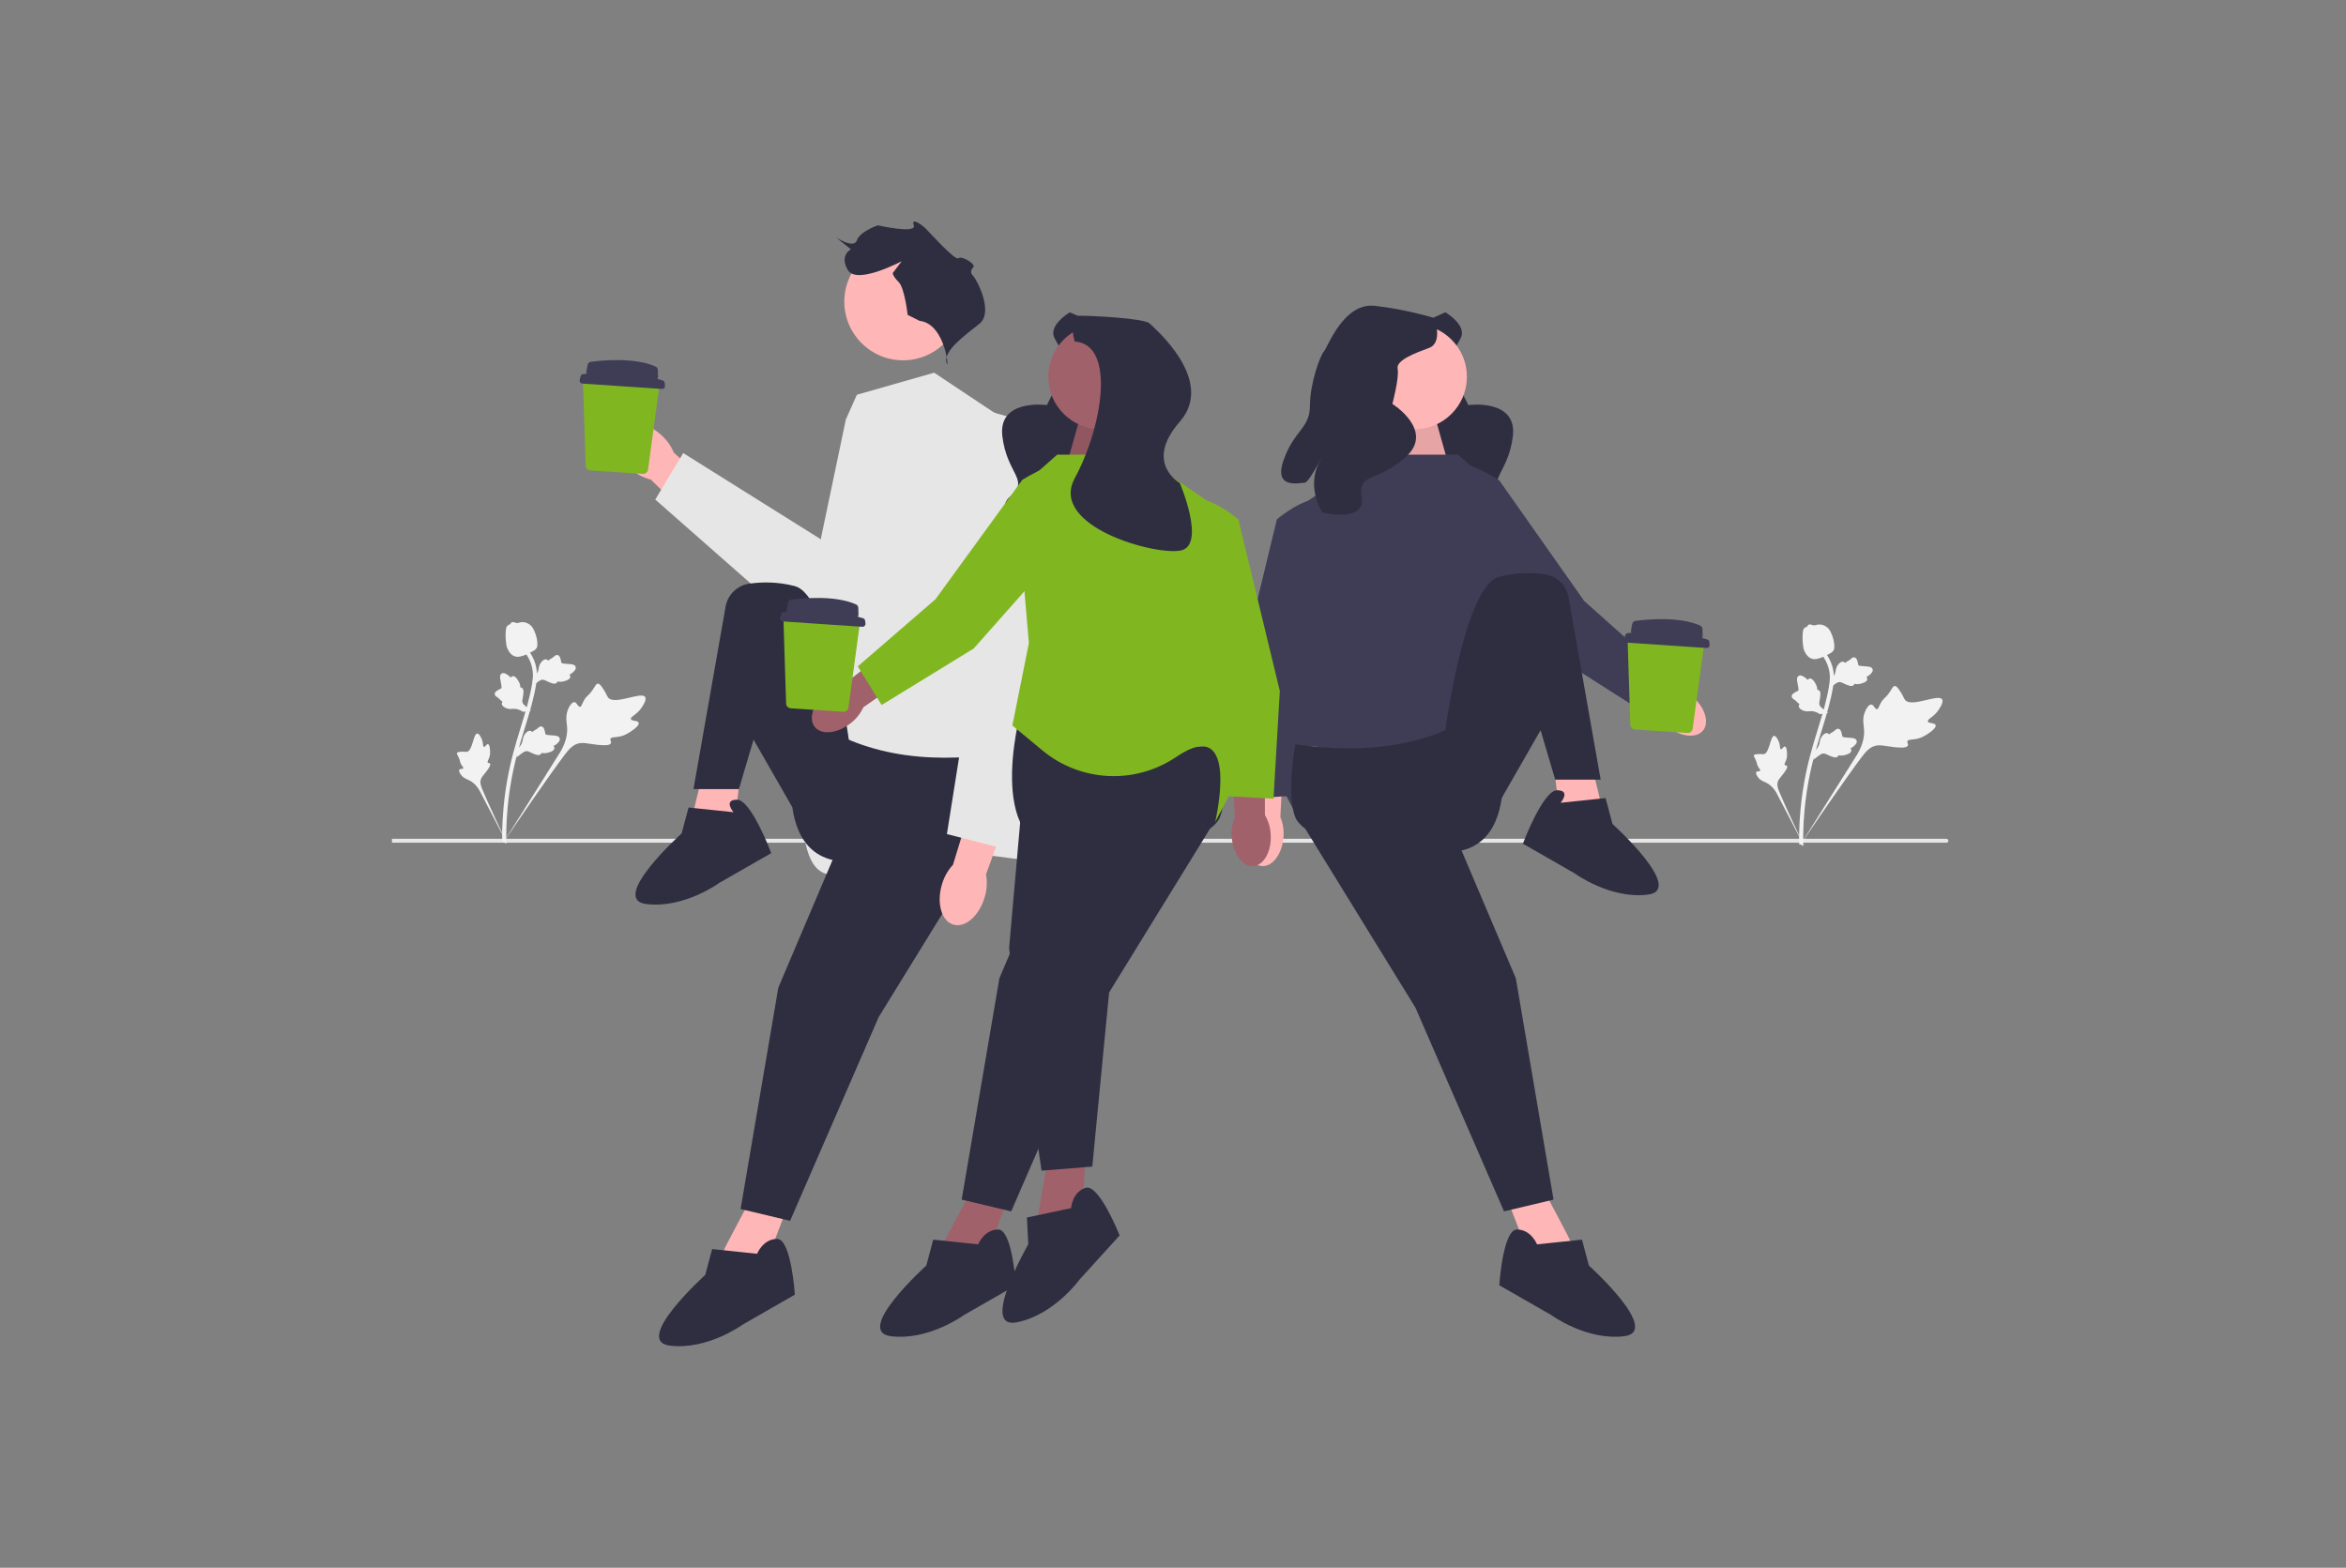 <?xml version="1.0" encoding="UTF-8"?>
<svg xmlns="http://www.w3.org/2000/svg" xmlns:xlink="http://www.w3.org/1999/xlink" width="413" height="276" viewBox="0 0 413 276">
  <rect x="0" y="0" width="413" height="276" fill="#808080" stroke="none"/>
  <defs>
    <rect id="a" width="413" height="275.333" x="0" y="0"></rect>
  </defs>
  <g fill="none" fill-rule="evenodd">
    <mask id="b" fill="#fff">
      <use xlink:href="#a"></use>
    </mask>
    <g mask="url(#b)">
      <g transform="translate(69 39)">
        <path fill="#E6E6E6" fill-rule="nonzero" d="M274,109.014 L274,109.014 C274,109.206 273.844,109.362 273.651,109.362 L0,109.362 L0,108.665 L273.651,108.665 C273.844,108.665 274,108.821 274,109.014 L274,109.014 Z"></path>
        <g transform="translate(39.065)">
          <ellipse cx="50.913" cy="14.105" fill="#FFB6B6" fill-rule="nonzero" rx="10.342" ry="10.329"></ellipse>
          <path fill="#E6E6E6" fill-rule="nonzero" d="M56.393,26.613 L42.781,30.497 L40.837,34.867 L36.461,55.746 L36.461,88.763 C36.461,88.763 31.114,100.416 34.031,110.613 C37.148,121.512 48.129,108.648 56.393,110.116 C64.658,111.584 77.784,113.041 77.784,113.041 L70.006,77.596 L68.061,34.382 L56.393,26.613 L56.393,26.613 Z"></path>
          <path fill="#2F2E41" fill-rule="nonzero" d="M53.825,17.487 L51.722,16.437 C51.722,16.437 51.197,11.713 50.145,10.663 C49.094,9.613 49.094,9.088 49.094,9.088 L50.671,6.988 C50.671,6.988 42.786,11.188 41.21,8.563 C39.633,5.938 41.735,4.888 41.735,4.888 L39.107,2.788 C39.107,2.788 42.261,4.888 42.786,3.313 C43.312,1.738 46.466,0.669 46.466,0.669 C46.466,0.669 53.353,2.226 52.8,0.669 C52.248,-0.887 54.35,0.688 54.876,1.213 C55.402,1.738 60.132,6.988 60.658,6.463 C61.184,5.938 63.812,7.513 63.286,8.038 C62.76,8.563 62.76,9.088 63.286,9.613 C63.812,10.138 66.966,15.912 64.337,18.012 C61.709,20.112 58.03,22.737 58.555,24.837 C59.081,26.937 58.555,18.012 53.825,17.487 L53.825,17.487 Z"></path>
          <g fill-rule="nonzero" transform="translate(0 34.37)">
            <path fill="#FFB6B6" d="M2.846,9.123 C0.192,6.838 -0.779,3.618 0.677,1.931 C2.133,0.244 5.465,0.729 8.12,3.016 C9.193,3.915 10.035,5.057 10.576,6.347 L21.7,16.172 L16.972,21.287 L6.508,11.059 C5.15,10.715 3.894,10.051 2.846,9.123 L2.846,9.123 Z"></path>
            <path fill="#E6E6E6" d="M40.953,0.665 L48.281,0 L54.707,30.609 C55.931,36.442 52.103,42.136 46.235,43.212 L40.953,44.18 L7.292,14.579 L12.21,6.391 L37.034,21.943 L40.953,0.665 L40.953,0.665 Z"></path>
          </g>
          <g fill-rule="nonzero" transform="translate(3.802 63.544)">
            <path fill="#FFB6B6" d="M20.792 107.613C20.792 107.613 14.98 118.393 15.396 117.978 15.811 117.563 22.868 120.051 22.868 120.051L27.019 109.271 20.792 107.613ZM12.214 32.155C12.214 32.155 9.239 44.033 9.539 43.529 9.839 43.025 17.293 43.7 17.293 43.7L18.658 32.231 12.214 32.155 12.214 32.155Z"></path>
            <path fill="#2F2E41" d="M63.965,30.158 C50.831,32.001 38.968,30.394 29.302,22.825 C29.302,22.825 22.245,46.458 35.114,48.945 C47.983,51.433 62.305,47.157 63.965,43.011 C65.626,38.865 63.965,30.158 63.965,30.158 Z"></path>
            <polygon fill="#2F2E41" points="39.473 37.621 25.151 71.334 18.509 110.308 27.227 112.381 42.82 76.517 63.965 42.182"></polygon>
            <path fill="#2F2E41" d="M37.605 28.007C37.605 28.007 34.284 2.302 28.057.643 25.021-.165 22.183-.087 20.071.206 17.942.501 16.245 2.125 15.873 4.239L10.215 36.377 18.216 36.377 20.792 27.671 27.642 39.617 37.605 28.007 37.605 28.007ZM17.264 40.446 9.352 39.617 8.131 44.177C8.131 44.177-4.738 55.786 1.904 56.616 8.546 57.445 14.773 52.884 14.773 52.884L23.91 47.649C23.91 47.649 20.377 38.243 17.886 38.243 15.396 38.243 17.264 40.446 17.264 40.446L17.264 40.446ZM21.415 118.185 13.503 117.356 12.282 121.917C12.282 121.917-.587 133.526 6.055 134.355 12.697 135.184 18.924 130.624 18.924 130.624L28.061 125.389C28.061 125.389 27.434 115.568 24.943 115.568 22.453 115.568 21.415 118.185 21.415 118.185Z"></path>
          </g>
          <g fill-rule="nonzero" transform="translate(57.36 33.496)">
            <path fill="#FFB6B6" d="M7.917,85.468 C6.963,88.735 4.502,90.893 2.42,90.286 C0.338,89.679 -0.576,86.539 0.378,83.27 C0.742,81.959 1.414,80.754 2.34,79.756 L6.557,65.961 L12.996,68.076 L8.155,81.45 C8.398,82.789 8.317,84.167 7.917,85.468 L7.917,85.468 Z"></path>
            <path fill="#E6E6E6" d="M12.374,0.946 L9.017,0 L9.017,0 C5.851,6.291 4.489,13.335 5.083,20.352 L6.74,39.93 L1.272,74.341 L11.989,77.111 L20.435,33.925 L12.374,0.946 L12.374,0.946 Z"></path>
          </g>
        </g>
        <g transform="translate(11.43 70.513)">
          <path fill="#F2F2F2" fill-rule="nonzero" d="M32.004,17.731 C31.857,17.282 30.742,17.48 30.635,17.078 C30.529,16.677 31.598,16.342 32.418,15.213 C32.566,15.009 33.498,13.727 33.141,13.187 C32.463,12.165 27.749,14.712 26.617,13.282 C26.369,12.969 26.267,12.43 25.527,11.428 C25.233,11.03 25.044,10.837 24.818,10.843 C24.498,10.851 24.384,11.251 23.88,11.975 C23.126,13.062 22.854,12.926 22.357,13.816 C21.988,14.477 21.944,14.899 21.678,14.924 C21.301,14.959 21.146,14.136 20.686,14.104 C20.216,14.072 19.746,14.885 19.513,15.52 C19.076,16.712 19.347,17.623 19.407,18.531 C19.472,19.518 19.319,20.963 18.245,22.817 L8.12,38.929 C10.294,35.645 16.467,26.688 18.954,23.402 C19.672,22.454 20.444,21.501 21.631,21.322 C22.774,21.15 24.166,21.715 26.107,21.682 C26.334,21.678 26.965,21.659 27.119,21.325 C27.246,21.049 26.93,20.809 27.045,20.549 C27.199,20.201 27.891,20.35 28.833,20.119 C29.498,19.956 29.95,19.686 30.338,19.455 C30.455,19.385 32.199,18.33 32.004,17.731 L32.004,17.731 L32.004,17.731 Z"></path>
          <path fill="#F2F2F2" fill-rule="nonzero" d="M5.483 21.493C5.22 21.436 4.995 22.039 4.767 21.976 4.539 21.912 4.683 21.291 4.365 20.564 4.308 20.432 3.946 19.605 3.578 19.625 2.88 19.662 2.771 22.708 1.742 22.85 1.517 22.881 1.223 22.776.517 22.85.236 22.879.087 22.916.025 23.028-.064 23.187.1 23.359.31 23.815.627 24.498.481 24.592.775 25.093.994 25.464 1.188 25.607 1.124 25.745 1.033 25.94.583 25.779.435 25.995.283 26.216.547 26.681.792 26.978 1.252 27.536 1.778 27.666 2.241 27.899 2.745 28.152 3.411 28.644 4.012 29.705L9.009 39.317C8.022 37.304 5.401 31.693 4.504 29.526 4.245 28.901 4 28.248 4.255 27.614 4.5 27.004 5.179 26.485 5.723 25.523 5.786 25.411 5.959 25.096 5.839 24.925 5.74 24.783 5.531 24.868 5.437 24.737 5.31 24.561 5.583 24.265 5.741 23.736 5.853 23.363 5.851 23.064 5.849 22.807 5.849 22.729 5.833 21.57 5.483 21.493L5.483 21.493 5.483 21.493ZM10.468 23.839 10.625 22.391 10.721 22.3C11.167 21.879 11.445 21.433 11.55 20.975 11.567 20.902 11.579 20.828 11.593 20.753 11.645 20.455 11.71 20.085 11.996 19.7 12.157 19.486 12.581 19.002 13.019 19.171 13.137 19.215 13.216 19.292 13.272 19.373 13.286 19.359 13.3 19.345 13.315 19.33 13.504 19.146 13.636 19.079 13.764 19.014 13.862 18.964 13.963 18.913 14.134 18.776 14.209 18.717 14.269 18.663 14.32 18.617 14.473 18.48 14.67 18.32 14.939 18.384 15.224 18.461 15.322 18.733 15.387 18.913 15.502 19.234 15.538 19.454 15.562 19.601 15.57 19.654 15.58 19.714 15.588 19.734 15.65 19.891 16.434 19.932 16.728 19.949 17.391 19.985 17.965 20.016 18.103 20.469 18.202 20.793 17.995 21.147 17.472 21.548 17.309 21.673 17.146 21.759 17.004 21.824 17.091 21.906 17.161 22.018 17.165 22.171L17.165 22.171C17.175 22.533 16.803 22.81 16.061 22.997 15.877 23.044 15.629 23.106 15.304 23.091 15.152 23.083 15.018 23.06 14.904 23.038 14.886 23.103 14.855 23.17 14.799 23.234 14.634 23.423 14.367 23.471 14.005 23.365 13.605 23.254 13.29 23.102 13.011 22.969 12.768 22.854 12.558 22.755 12.382 22.728 12.054 22.682 11.749 22.884 11.383 23.153L10.468 23.839 10.468 23.839 10.468 23.839ZM13.081 15.59 11.639 15.806 11.526 15.736C11.006 15.412 10.504 15.256 10.033 15.271 9.958 15.273 9.883 15.28 9.807 15.286 9.506 15.311 9.131 15.342 8.686 15.163 8.437 15.062 7.861 14.775 7.914 14.31 7.927 14.184 7.98 14.088 8.045 14.014 8.028 14.004 8.01 13.994 7.992 13.983 7.766 13.847 7.668 13.736 7.573 13.629 7.5 13.547 7.424 13.463 7.249 13.332 7.171 13.275 7.104 13.23 7.047 13.193 6.876 13.079 6.671 12.93 6.664 12.654 6.667 12.359 6.905 12.196 7.063 12.087 7.344 11.894 7.549 11.804 7.685 11.744 7.734 11.722 7.79 11.697 7.807 11.685 7.944 11.585 7.784 10.817 7.726 10.528 7.593 9.879 7.477 9.317 7.881 9.069 8.17 8.891 8.565 9 9.086 9.404 9.249 9.53 9.373 9.666 9.472 9.787 9.529 9.681 9.62 9.586 9.767 9.543L9.767 9.543C10.115 9.442 10.478 9.73 10.847 10.399 10.94 10.566 11.063 10.789 11.13 11.107 11.161 11.257 11.173 11.392 11.181 11.508 11.248 11.508 11.321 11.521 11.397 11.559 11.622 11.67 11.736 11.916 11.725 12.293 11.719 12.707 11.652 13.05 11.594 13.353 11.544 13.618 11.501 13.846 11.52 14.023 11.558 14.351 11.831 14.594 12.184 14.879L13.081 15.59 13.081 15.59 13.081 15.59ZM13.276 11.264 13.433 9.816 13.529 9.725C13.975 9.304 14.253 8.858 14.358 8.4 14.375 8.327 14.388 8.253 14.401 8.178 14.453 7.88 14.518 7.51 14.804 7.126 14.965 6.911 15.389 6.427 15.827 6.596 15.945 6.641 16.025 6.717 16.08 6.798 16.094 6.784 16.108 6.77 16.123 6.755 16.312 6.571 16.445 6.504 16.572 6.439 16.67 6.39 16.771 6.338 16.942 6.202 17.017 6.142 17.077 6.088 17.128 6.043 17.281 5.906 17.478 5.745 17.747 5.809 18.032 5.887 18.13 6.158 18.195 6.338 18.311 6.659 18.346 6.88 18.37 7.026 18.378 7.08 18.388 7.14 18.396 7.159 18.458 7.316 19.242 7.357 19.537 7.374 20.199 7.41 20.773 7.441 20.911 7.894 21.01 8.219 20.804 8.572 20.28 8.973 20.117 9.098 19.954 9.184 19.812 9.249 19.899 9.331 19.969 9.443 19.973 9.596L19.973 9.596C19.983 9.958 19.611 10.235 18.869 10.422 18.685 10.469 18.437 10.532 18.113 10.516 17.96 10.508 17.826 10.485 17.712 10.463 17.695 10.528 17.663 10.596 17.607 10.66 17.442 10.849 17.175 10.897 16.813 10.79 16.414 10.679 16.098 10.528 15.819 10.395 15.576 10.279 15.366 10.18 15.19 10.153 14.862 10.107 14.557 10.309 14.192 10.578L13.276 11.264 13.276 11.264 13.276 11.264Z"></path>
          <path fill="#F2F2F2" fill-rule="nonzero" d="M8.599,39.012 L8.344,38.76 L8.348,38.402 L8.344,38.76 L7.989,38.723 C7.991,38.689 7.988,38.612 7.986,38.49 C7.972,37.824 7.93,35.796 8.213,32.681 C8.41,30.506 8.74,28.299 9.193,26.119 C9.647,23.935 10.118,22.311 10.496,21.005 C10.782,20.02 11.07,19.086 11.351,18.176 C12.102,15.745 12.811,13.449 13.25,10.829 C13.348,10.245 13.552,9.027 13.135,7.591 C12.892,6.758 12.477,5.973 11.901,5.261 L12.459,4.811 C13.095,5.598 13.554,6.467 13.823,7.392 C14.286,8.985 14.064,10.311 13.957,10.948 C13.51,13.614 12.794,15.932 12.036,18.386 C11.756,19.293 11.469,20.223 11.185,21.204 C10.81,22.498 10.343,24.108 9.895,26.264 C9.447,28.417 9.121,30.598 8.926,32.745 C8.647,35.821 8.689,37.819 8.703,38.475 C8.71,38.825 8.711,38.899 8.599,39.012 L8.599,39.012 L8.599,39.012 Z"></path>
          <path fill="#F2F2F2" fill-rule="nonzero" d="M10.37,6.085 C10.341,6.078 10.313,6.071 10.284,6.063 C9.695,5.898 9.223,5.419 8.88,4.639 C8.72,4.273 8.682,3.887 8.606,3.117 C8.594,2.999 8.542,2.398 8.607,1.603 C8.648,1.083 8.704,0.874 8.846,0.71 C9.003,0.527 9.215,0.423 9.439,0.37 C9.445,0.301 9.468,0.234 9.513,0.17 C9.697,-0.095 10.005,0.014 10.173,0.071 C10.257,0.101 10.362,0.14 10.48,0.159 C10.666,0.191 10.777,0.159 10.945,0.11 C11.105,0.064 11.305,0.006 11.581,0.011 C12.126,0.018 12.529,0.263 12.662,0.343 C13.362,0.763 13.604,1.434 13.884,2.21 C13.939,2.366 14.124,2.928 14.167,3.653 C14.198,4.175 14.129,4.389 14.051,4.542 C13.89,4.857 13.644,5.002 13.034,5.309 C12.397,5.63 12.077,5.791 11.814,5.874 C11.204,6.065 10.821,6.185 10.37,6.085 L10.37,6.085 L10.37,6.085 Z"></path>
        </g>
        <path fill="#2F2E41" fill-rule="nonzero" d="M185.451,15.981 C185.451,15.981 189.41,18.299 188.111,20.593 C186.813,22.886 185.003,26.009 186.231,26.993 C187.459,27.977 189.486,32.314 189.486,32.314 C189.486,32.314 198.14,31.107 197.327,37.821 C196.515,44.534 192.45,45.45 195.934,48.403 C199.418,51.357 192.313,54.889 192.313,54.889 C192.313,54.889 187.407,53.362 186.288,48.667 C185.169,43.972 187.286,52.257 186.576,52.851 C185.866,53.445 183.109,57.361 181.158,52.155 C179.208,46.949 181.139,44.93 178.562,41.858 C175.984,38.785 174.232,33.815 174.309,32.946 C174.386,32.078 171.361,24.15 176.017,21.059 C180.673,17.967 185.451,15.981 185.451,15.981 L185.451,15.981 Z"></path>
        <g transform="translate(182.713 42.263)">
          <path fill="#FFB6B6" fill-rule="nonzero" d="M41.733,46.561 C44.032,48.461 46.877,48.816 48.087,47.355 C49.298,45.894 48.415,43.17 46.116,41.269 C45.207,40.498 44.127,39.954 42.966,39.685 L33.125,31.758 L29.499,36.449 L39.585,43.766 C40.068,44.856 40.804,45.814 41.733,46.561 L41.733,46.561 Z"></path>
          <path fill="#3F3D56" fill-rule="nonzero" d="M12.24,3.327 C12.24,3.327 4.517,-1.831 1.988,0.698 C-0.541,3.227 0.063,9.545 0.063,9.545 L20.315,33.118 L36.374,43.313 L40.68,36.579 L27.179,24.546 L12.24,3.327 L12.24,3.327 Z"></path>
        </g>
        <polygon fill="#FFB6B6" fill-rule="nonzero" points="183.632 34.416 186.434 44.363 171.055 44.363 176.119 32.107"></polygon>
        <polygon fill="#000" fill-rule="nonzero" points="183.632 34.416 186.434 44.363 171.055 44.363 176.119 32.107" opacity=".1"></polygon>
        <g transform="translate(148.482 48.785)">
          <path fill="#FFB6B6" fill-rule="nonzero" d="M1.611,59.076 C1.412,62.049 2.788,64.562 4.682,64.688 C6.577,64.814 8.273,62.506 8.471,59.531 C8.567,58.344 8.376,57.151 7.916,56.053 L8.598,43.444 L2.666,43.251 L2.624,55.701 C2.021,56.729 1.674,57.887 1.611,59.076 L1.611,59.076 Z"></path>
          <path fill="#3F3D56" fill-rule="nonzero" d="M19.47,9.896 C19.47,9.896 19.142,0.622 15.609,0.053 C12.076,-0.516 7.298,3.668 7.298,3.668 L0,33.863 L1.114,52.835 L9.101,52.385 L10.976,34.41 L19.47,9.896 L19.47,9.896 Z"></path>
        </g>
        <path fill="#FFB6B6" fill-rule="nonzero" d="M202.209 169.498C202.209 169.498 208.021 180.278 207.606 179.864 207.191 179.449 200.134 181.937 200.134 181.937L195.982 171.157 202.209 169.498ZM210.787 94.041C210.787 94.041 213.762 105.918 213.462 105.414 213.162 104.91 205.709 105.586 205.709 105.586L204.343 94.117 210.787 94.041 210.787 94.041Z"></path>
        <path fill="#3F3D56" fill-rule="nonzero" d="M187.68,41.047 L173.17,41.047 L157.376,51.826 L152.809,89.556 L155.3,97.019 L159.866,105.726 C159.866,105.726 155.3,86.654 166.508,94.117 C177.717,101.58 178.547,102.824 178.547,102.824 L193.492,95.361 L199.096,64.472 L194.944,47.473 L187.68,41.047 Z"></path>
        <path fill="#2F2E41" fill-rule="nonzero" d="M159.036,92.044 C172.17,93.887 184.033,92.28 193.699,84.71 C193.699,84.71 200.756,108.343 187.887,110.831 C175.018,113.318 160.697,109.043 159.036,104.897 C157.376,100.751 159.036,92.044 159.036,92.044 Z"></path>
        <polygon fill="#2F2E41" fill-rule="nonzero" points="183.528 99.507 197.85 133.22 204.492 172.193 195.775 174.266 180.181 138.402 159.036 104.067"></polygon>
        <path fill="#2F2E41" fill-rule="nonzero" d="M185.397 89.893C185.397 89.893 188.718 64.187 194.944 62.529 197.98 61.72 200.818 61.798 202.93 62.091 205.059 62.386 206.756 64.01 207.128 66.124L212.787 98.263 204.785 98.263 202.209 89.556 195.36 101.502 185.397 89.893 185.397 89.893ZM205.738 102.331 213.65 101.502 214.871 106.063C214.871 106.063 227.739 117.672 221.097 118.501 214.455 119.33 208.228 114.77 208.228 114.77L199.092 109.535C199.092 109.535 202.624 100.129 205.115 100.129 207.606 100.129 205.738 102.331 205.738 102.331L205.738 102.331ZM201.586 180.071 209.498 179.242 210.719 183.802C210.719 183.802 223.588 195.412 216.946 196.241 210.304 197.07 204.077 192.509 204.077 192.509L194.94 187.274C194.94 187.274 195.567 177.454 198.058 177.454 200.549 177.454 201.586 180.071 201.586 180.071Z"></path>
        <ellipse cx="179.978" cy="27.327" fill="#FFB6B6" fill-rule="nonzero" rx="9.262" ry="9.25"></ellipse>
        <path fill="#2F2E41" fill-rule="nonzero" d="M183.529,16.998 C183.529,16.998 185.072,21.315 182.603,22.24 C180.133,23.165 176.737,24.398 177.046,25.94 C177.354,27.482 176.119,32.107 176.119,32.107 C176.119,32.107 183.529,36.732 178.589,41.357 C173.65,45.982 169.945,44.076 170.717,48.575 C171.488,53.074 163.77,51.224 163.77,51.224 C163.77,51.224 160.992,46.907 163.153,42.59 C165.314,38.274 161.609,45.982 160.683,45.982 C159.757,45.982 155.126,47.215 156.978,41.974 C158.831,36.732 161.609,36.423 161.609,32.415 C161.609,28.407 163.462,23.473 164.079,22.856 C164.697,22.24 167.475,14.223 173.032,14.84 C178.589,15.456 183.529,16.998 183.529,16.998 L183.529,16.998 Z"></path>
        <path fill="#A0616A" fill-rule="nonzero" d="M102.579,169.498 C102.579,169.498 96.767,180.278 97.182,179.864 C97.597,179.449 104.654,181.937 104.654,181.937 L108.806,171.157 L102.579,169.498 L102.579,169.498 Z"></path>
        <path fill="#2F2E41" fill-rule="nonzero" d="M145.752,92.044 C132.618,93.887 120.755,92.28 111.089,84.71 C111.089,84.71 104.032,108.343 116.901,110.831 C129.77,113.318 144.091,109.043 145.752,104.897 C147.412,100.751 145.752,92.044 145.752,92.044 Z"></path>
        <polygon fill="#2F2E41" fill-rule="nonzero" points="121.26 99.507 106.938 133.22 100.296 172.193 109.013 174.266 124.607 138.402 145.752 104.067"></polygon>
        <path fill="#2F2E41" fill-rule="nonzero" d="M103.202,180.071 L95.29,179.242 L94.069,183.802 C94.069,183.802 81.2,195.412 87.842,196.241 C94.484,197.07 100.711,192.509 100.711,192.509 L109.848,187.274 C109.848,187.274 109.221,177.454 106.73,177.454 C104.239,177.454 103.202,180.071 103.202,180.071 L103.202,180.071 Z"></path>
        <path fill="#A0616A" fill-rule="nonzero" d="M115.702,163.827 C115.702,163.827 113.503,175.872 113.77,175.349 C114.037,174.827 121.518,175.019 121.518,175.019 L122.137,163.486 L115.702,163.827 Z"></path>
        <polygon fill="#2F2E41" fill-rule="nonzero" points="111.852 91.493 108.642 127.975 114.362 167.094 123.295 166.38 127.05 127.46 136.558 88.285"></polygon>
        <path fill="#2F2E41" fill-rule="nonzero" d="M119.56 173.692 111.778 175.341 112.025 180.055C112.025 180.055 103.37 195.063 109.944 193.806 116.518 192.548 121.033 186.291 121.033 186.291L128.107 178.496C128.107 178.496 124.477 169.348 122.108 170.115 119.739 170.882 119.56 173.692 119.56 173.692L119.56 173.692ZM119.337 15.981C119.337 15.981 115.378 18.299 116.677 20.593 117.975 22.886 119.785 26.009 118.557 26.993 117.329 27.977 115.302 32.314 115.302 32.314 115.302 32.314 106.648 31.107 107.461 37.821 108.273 44.534 112.338 45.45 108.854 48.403 105.37 51.357 112.475 54.889 112.475 54.889 112.475 54.889 117.381 53.362 118.5 48.667 119.619 43.972 117.502 52.257 118.212 52.851 118.922 53.445 121.679 57.361 123.63 52.155 125.58 46.949 123.649 44.93 126.226 41.858 128.804 38.785 130.556 33.815 130.479 32.946 130.402 32.078 133.427 24.15 128.771 21.059 124.115 17.967 119.337 15.981 119.337 15.981L119.337 15.981Z"></path>
        <polygon fill="#A0616A" fill-rule="nonzero" points="121.156 34.416 118.354 44.363 133.733 44.363 128.669 32.107"></polygon>
        <polygon fill="#000" fill-rule="nonzero" points="121.156 34.416 118.354 44.363 133.733 44.363 128.669 32.107" opacity=".1"></polygon>
        <g transform="translate(136.836 48.785)">
          <path fill="#A0616A" fill-rule="nonzero" d="M17.859,59.076 C18.058,62.049 16.683,64.562 14.788,64.688 C12.893,64.814 11.197,62.506 10.999,59.531 C10.903,58.344 11.094,57.151 11.555,56.053 L10.873,43.444 L16.804,43.251 L16.846,55.701 C17.449,56.729 17.796,57.887 17.859,59.076 L17.859,59.076 Z"></path>
          <path fill="#80B720" fill-rule="nonzero" d="M0,9.896 C0,9.896 0.328,0.622 3.861,0.053 C7.395,-0.516 12.172,3.668 12.172,3.668 L19.47,33.863 L18.357,52.835 L10.369,52.385 L8.494,34.41 L0,9.896 L0,9.896 Z"></path>
        </g>
        <path fill="#80B720" fill-rule="nonzero" d="M117.108,41.047 L131.618,41.047 L147.412,51.826 L151.979,89.556 L149.488,97.019 L144.922,105.726 C144.922,105.726 149.488,86.654 138.28,94.117 C138.168,94.191 138.057,94.265 137.947,94.339 C130.731,99.152 121.211,98.658 114.532,93.126 L109.221,88.727 L112.127,74.215 L109.844,47.473 L117.108,41.047 L117.108,41.047 Z"></path>
        <g transform="translate(73.918 42.3)">
          <path fill="#A0616A" fill-rule="nonzero" d="M6.883,45.983 C4.556,47.848 1.706,48.16 0.518,46.681 C-0.67,45.201 0.254,42.491 2.582,40.626 C3.502,39.868 4.59,39.341 5.756,39.089 L15.716,31.312 L19.27,36.058 L9.074,43.221 C8.575,44.303 7.824,45.25 6.883,45.983 L6.883,45.983 Z"></path>
          <path fill="#80B720" fill-rule="nonzero" d="M37.031,3.202 C37.031,3.202 44.832,-1.839 47.322,0.729 C49.812,3.296 49.112,9.604 49.112,9.604 L28.504,32.867 L12.291,42.817 L8.088,36.018 L21.771,24.192 L37.031,3.202 L37.031,3.202 Z"></path>
        </g>
        <ellipse cx="124.81" cy="27.327" fill="#A0616A" fill-rule="nonzero" rx="9.262" ry="9.25"></ellipse>
        <path fill="#2F2E41" fill-rule="nonzero" d="M120.199,21.127 C120.199,21.127 118.834,16.584 121.109,16.584 C123.383,16.584 132.479,17.039 133.389,17.947 C134.298,18.856 145.062,27.974 138.695,35.242 C132.327,42.51 138.695,46.022 138.695,46.022 C138.695,46.022 143.395,57.014 138.847,57.922 C134.298,58.831 115.642,53.636 120.199,45.203 C125.144,36.051 127.445,21.607 120.199,21.127 L120.199,21.127 Z"></path>
        <g transform="translate(239.75 70.927)">
          <path fill="#F2F2F2" fill-rule="nonzero" d="M32.004,17.731 C31.857,17.282 30.742,17.48 30.635,17.078 C30.529,16.677 31.598,16.342 32.418,15.213 C32.566,15.009 33.498,13.727 33.141,13.187 C32.463,12.165 27.749,14.712 26.617,13.282 C26.369,12.969 26.267,12.43 25.527,11.428 C25.233,11.03 25.044,10.837 24.818,10.843 C24.498,10.851 24.384,11.251 23.88,11.975 C23.126,13.062 22.854,12.926 22.357,13.816 C21.988,14.477 21.944,14.899 21.678,14.924 C21.301,14.959 21.146,14.136 20.686,14.104 C20.216,14.072 19.746,14.885 19.513,15.52 C19.076,16.712 19.347,17.623 19.407,18.531 C19.472,19.518 19.319,20.963 18.245,22.817 L8.12,38.929 C10.294,35.645 16.467,26.688 18.954,23.402 C19.672,22.454 20.444,21.501 21.631,21.322 C22.774,21.15 24.166,21.715 26.107,21.682 C26.334,21.678 26.965,21.659 27.119,21.325 C27.246,21.049 26.93,20.809 27.045,20.549 C27.199,20.201 27.891,20.35 28.833,20.119 C29.498,19.956 29.95,19.686 30.338,19.455 C30.455,19.385 32.199,18.33 32.004,17.731 L32.004,17.731 L32.004,17.731 Z"></path>
          <path fill="#F2F2F2" fill-rule="nonzero" d="M5.483 21.493C5.22 21.436 4.995 22.039 4.767 21.976 4.539 21.912 4.683 21.291 4.365 20.564 4.308 20.432 3.946 19.605 3.578 19.625 2.88 19.662 2.771 22.708 1.742 22.85 1.517 22.881 1.223 22.776.517 22.85.236 22.879.087 22.916.025 23.028-.064 23.187.1 23.359.31 23.815.627 24.498.481 24.592.775 25.093.994 25.464 1.188 25.607 1.124 25.745 1.033 25.94.583 25.779.435 25.995.283 26.216.547 26.681.792 26.978 1.252 27.536 1.778 27.666 2.241 27.899 2.745 28.152 3.411 28.644 4.012 29.705L9.009 39.317C8.022 37.304 5.401 31.693 4.504 29.526 4.245 28.901 4 28.248 4.255 27.614 4.5 27.004 5.179 26.485 5.723 25.523 5.786 25.411 5.959 25.096 5.839 24.925 5.74 24.783 5.531 24.868 5.437 24.737 5.31 24.561 5.583 24.265 5.741 23.736 5.853 23.363 5.851 23.064 5.849 22.807 5.849 22.729 5.833 21.57 5.483 21.493L5.483 21.493 5.483 21.493ZM10.468 23.839 10.625 22.391 10.721 22.3C11.167 21.879 11.445 21.433 11.55 20.975 11.567 20.902 11.579 20.828 11.593 20.753 11.645 20.455 11.71 20.085 11.996 19.7 12.157 19.486 12.581 19.002 13.019 19.171 13.137 19.215 13.216 19.292 13.272 19.373 13.286 19.359 13.3 19.345 13.315 19.33 13.504 19.146 13.636 19.079 13.764 19.014 13.862 18.964 13.963 18.913 14.134 18.776 14.209 18.717 14.269 18.663 14.32 18.617 14.473 18.48 14.67 18.32 14.939 18.384 15.224 18.461 15.322 18.733 15.387 18.913 15.502 19.234 15.538 19.454 15.562 19.601 15.57 19.654 15.58 19.714 15.588 19.734 15.65 19.891 16.434 19.932 16.728 19.949 17.391 19.985 17.965 20.016 18.103 20.469 18.202 20.793 17.995 21.147 17.472 21.548 17.309 21.673 17.146 21.759 17.004 21.824 17.091 21.906 17.161 22.018 17.165 22.171L17.165 22.171C17.175 22.533 16.803 22.81 16.061 22.997 15.877 23.044 15.629 23.106 15.304 23.091 15.152 23.083 15.018 23.06 14.904 23.038 14.886 23.103 14.855 23.17 14.799 23.234 14.634 23.423 14.367 23.471 14.005 23.365 13.605 23.254 13.29 23.102 13.011 22.969 12.768 22.854 12.558 22.755 12.382 22.728 12.054 22.682 11.749 22.884 11.383 23.153L10.468 23.839 10.468 23.839 10.468 23.839ZM13.081 15.59 11.639 15.806 11.526 15.736C11.006 15.412 10.504 15.256 10.033 15.271 9.958 15.273 9.883 15.28 9.807 15.286 9.506 15.311 9.131 15.342 8.686 15.163 8.437 15.062 7.861 14.775 7.914 14.31 7.927 14.184 7.98 14.088 8.045 14.014 8.028 14.004 8.01 13.994 7.992 13.983 7.766 13.847 7.668 13.736 7.573 13.629 7.5 13.547 7.424 13.463 7.249 13.332 7.171 13.275 7.104 13.23 7.047 13.193 6.876 13.079 6.671 12.93 6.664 12.654 6.667 12.359 6.905 12.196 7.063 12.087 7.344 11.894 7.549 11.804 7.685 11.744 7.734 11.722 7.79 11.697 7.807 11.685 7.944 11.585 7.784 10.817 7.726 10.528 7.593 9.879 7.477 9.317 7.881 9.069 8.17 8.891 8.565 9 9.086 9.404 9.249 9.53 9.373 9.666 9.472 9.787 9.529 9.681 9.62 9.586 9.767 9.543L9.767 9.543C10.115 9.442 10.478 9.73 10.847 10.399 10.94 10.566 11.063 10.789 11.13 11.107 11.161 11.257 11.173 11.392 11.181 11.508 11.248 11.508 11.321 11.521 11.397 11.559 11.622 11.67 11.736 11.916 11.725 12.293 11.719 12.707 11.652 13.05 11.594 13.353 11.544 13.618 11.501 13.846 11.52 14.023 11.558 14.351 11.831 14.594 12.184 14.879L13.081 15.59 13.081 15.59 13.081 15.59ZM13.276 11.264 13.433 9.816 13.529 9.725C13.975 9.304 14.253 8.858 14.358 8.4 14.375 8.327 14.388 8.253 14.401 8.178 14.453 7.88 14.518 7.51 14.804 7.126 14.965 6.911 15.389 6.427 15.827 6.596 15.945 6.641 16.025 6.717 16.08 6.798 16.094 6.784 16.108 6.77 16.123 6.755 16.312 6.571 16.445 6.504 16.572 6.439 16.67 6.39 16.771 6.338 16.942 6.202 17.017 6.142 17.077 6.088 17.128 6.043 17.281 5.906 17.478 5.745 17.747 5.809 18.032 5.887 18.13 6.158 18.195 6.338 18.311 6.659 18.346 6.88 18.37 7.026 18.378 7.08 18.388 7.14 18.396 7.159 18.458 7.316 19.242 7.357 19.537 7.374 20.199 7.41 20.773 7.441 20.911 7.894 21.01 8.219 20.804 8.572 20.28 8.973 20.117 9.098 19.954 9.184 19.812 9.249 19.899 9.331 19.969 9.443 19.973 9.596L19.973 9.596C19.983 9.958 19.611 10.235 18.869 10.422 18.685 10.469 18.437 10.532 18.113 10.516 17.96 10.508 17.826 10.485 17.712 10.463 17.695 10.528 17.663 10.596 17.607 10.66 17.442 10.849 17.175 10.897 16.813 10.79 16.414 10.679 16.098 10.528 15.819 10.395 15.576 10.279 15.366 10.18 15.19 10.153 14.862 10.107 14.557 10.309 14.192 10.578L13.276 11.264 13.276 11.264 13.276 11.264Z"></path>
          <path fill="#F2F2F2" fill-rule="nonzero" d="M8.599,39.012 L8.344,38.76 L8.348,38.402 L8.344,38.76 L7.989,38.723 C7.991,38.689 7.988,38.612 7.986,38.49 C7.972,37.824 7.93,35.796 8.213,32.681 C8.41,30.506 8.74,28.299 9.193,26.119 C9.647,23.935 10.118,22.311 10.496,21.005 C10.782,20.02 11.07,19.086 11.351,18.176 C12.102,15.745 12.811,13.449 13.25,10.829 C13.348,10.245 13.552,9.027 13.135,7.591 C12.892,6.758 12.477,5.973 11.901,5.261 L12.459,4.811 C13.095,5.598 13.554,6.467 13.823,7.392 C14.286,8.985 14.064,10.311 13.957,10.948 C13.51,13.614 12.794,15.932 12.036,18.386 C11.756,19.293 11.469,20.223 11.185,21.204 C10.81,22.498 10.343,24.108 9.895,26.264 C9.447,28.417 9.121,30.598 8.926,32.745 C8.647,35.821 8.689,37.819 8.703,38.475 C8.71,38.825 8.711,38.899 8.599,39.012 L8.599,39.012 L8.599,39.012 Z"></path>
          <path fill="#F2F2F2" fill-rule="nonzero" d="M10.37,6.085 C10.341,6.078 10.313,6.071 10.284,6.063 C9.695,5.898 9.223,5.419 8.88,4.639 C8.72,4.273 8.682,3.887 8.606,3.117 C8.594,2.999 8.542,2.398 8.607,1.603 C8.648,1.083 8.704,0.874 8.846,0.71 C9.003,0.527 9.215,0.423 9.439,0.37 C9.445,0.301 9.468,0.234 9.513,0.17 C9.697,-0.095 10.005,0.014 10.173,0.071 C10.257,0.101 10.362,0.14 10.48,0.159 C10.666,0.191 10.777,0.159 10.945,0.11 C11.105,0.064 11.305,0.006 11.581,0.011 C12.126,0.018 12.529,0.263 12.662,0.343 C13.362,0.763 13.604,1.434 13.884,2.21 C13.939,2.366 14.124,2.928 14.167,3.653 C14.198,4.175 14.129,4.389 14.051,4.542 C13.89,4.857 13.644,5.002 13.034,5.309 C12.397,5.63 12.077,5.791 11.814,5.874 C11.204,6.065 10.821,6.185 10.37,6.085 L10.37,6.085 L10.37,6.085 Z"></path>
        </g>
        <g transform="translate(68.316 66.268)">
          <path fill="#80B720" fill-rule="nonzero" d="M1.076,18.6 L0.608,3.842 C0.6,3.603 0.694,3.37 0.867,3.203 C1.039,3.035 1.275,2.948 1.514,2.962 L13.239,3.664 C13.476,3.679 13.699,3.792 13.849,3.975 C14,4.158 14.068,4.397 14.036,4.632 L12.053,19.299 C11.993,19.743 11.595,20.068 11.148,20.038 L1.875,19.426 C1.781,19.419 1.691,19.398 1.609,19.365 C1.302,19.241 1.087,18.947 1.076,18.6 L1.076,18.6 Z"></path>
          <path fill="#3F3D56" fill-rule="nonzero" d="M0.622,2.462 C0.786,2.445 1.006,2.423 1.27,2.401 C1.199,2.27 1.171,2.115 1.201,1.956 L1.41,0.851 C1.464,0.564 1.696,0.344 1.986,0.305 C3.712,0.074 9.65,-0.551 13.389,1.143 C13.623,1.249 13.773,1.482 13.781,1.738 L13.815,2.918 C13.819,3.063 13.777,3.199 13.703,3.311 C14.013,3.394 14.323,3.482 14.631,3.579 C14.823,3.639 14.961,3.809 14.984,4.009 L15.042,4.511 C15.079,4.83 14.817,5.104 14.497,5.082 L0.48,4.137 C0.161,4.115 -0.062,3.811 0.015,3.501 L0.177,2.849 C0.229,2.639 0.407,2.485 0.622,2.462 L0.622,2.462 Z"></path>
        </g>
        <g transform="translate(33.03 24.392)">
          <path fill="#80B720" fill-rule="nonzero" d="M1.076,18.6 L0.608,3.842 C0.6,3.603 0.694,3.37 0.867,3.203 C1.039,3.035 1.275,2.948 1.514,2.962 L13.239,3.664 C13.476,3.679 13.699,3.792 13.849,3.975 C14,4.158 14.068,4.397 14.036,4.632 L12.053,19.299 C11.993,19.743 11.595,20.068 11.148,20.038 L1.875,19.426 C1.781,19.419 1.691,19.398 1.609,19.365 C1.302,19.241 1.087,18.947 1.076,18.6 L1.076,18.6 Z"></path>
          <path fill="#3F3D56" fill-rule="nonzero" d="M0.622,2.462 C0.786,2.445 1.006,2.423 1.27,2.401 C1.199,2.27 1.171,2.115 1.201,1.956 L1.41,0.851 C1.464,0.564 1.696,0.344 1.986,0.305 C3.712,0.074 9.65,-0.551 13.389,1.143 C13.623,1.249 13.773,1.482 13.781,1.738 L13.815,2.918 C13.819,3.063 13.777,3.199 13.703,3.311 C14.013,3.394 14.323,3.482 14.631,3.579 C14.823,3.639 14.961,3.809 14.984,4.009 L15.042,4.511 C15.079,4.83 14.817,5.104 14.497,5.082 L0.48,4.137 C0.161,4.115 -0.062,3.811 0.015,3.501 L0.177,2.849 C0.229,2.639 0.407,2.485 0.622,2.462 L0.622,2.462 Z"></path>
        </g>
        <g transform="translate(216.931 70)">
          <path fill="#80B720" fill-rule="nonzero" d="M1.076,18.6 L0.608,3.842 C0.6,3.603 0.694,3.37 0.867,3.203 C1.039,3.035 1.275,2.948 1.514,2.962 L13.239,3.664 C13.476,3.679 13.699,3.792 13.849,3.975 C14,4.158 14.068,4.397 14.036,4.632 L12.053,19.299 C11.993,19.743 11.595,20.068 11.148,20.038 L1.875,19.426 C1.781,19.419 1.691,19.398 1.609,19.365 C1.302,19.241 1.087,18.947 1.076,18.6 L1.076,18.6 Z"></path>
          <path fill="#3F3D56" fill-rule="nonzero" d="M0.622,2.462 C0.786,2.445 1.006,2.423 1.27,2.401 C1.199,2.27 1.171,2.115 1.201,1.956 L1.41,0.851 C1.464,0.564 1.696,0.344 1.986,0.305 C3.712,0.074 9.65,-0.551 13.389,1.143 C13.623,1.249 13.773,1.482 13.781,1.738 L13.815,2.918 C13.819,3.063 13.777,3.199 13.703,3.311 C14.013,3.394 14.323,3.482 14.631,3.579 C14.823,3.639 14.961,3.809 14.984,4.009 L15.042,4.511 C15.079,4.83 14.817,5.104 14.497,5.082 L0.48,4.137 C0.161,4.115 -0.062,3.811 0.015,3.501 L0.177,2.849 C0.229,2.639 0.407,2.485 0.622,2.462 L0.622,2.462 Z"></path>
        </g>
      </g>
    </g>
  </g>
</svg>
